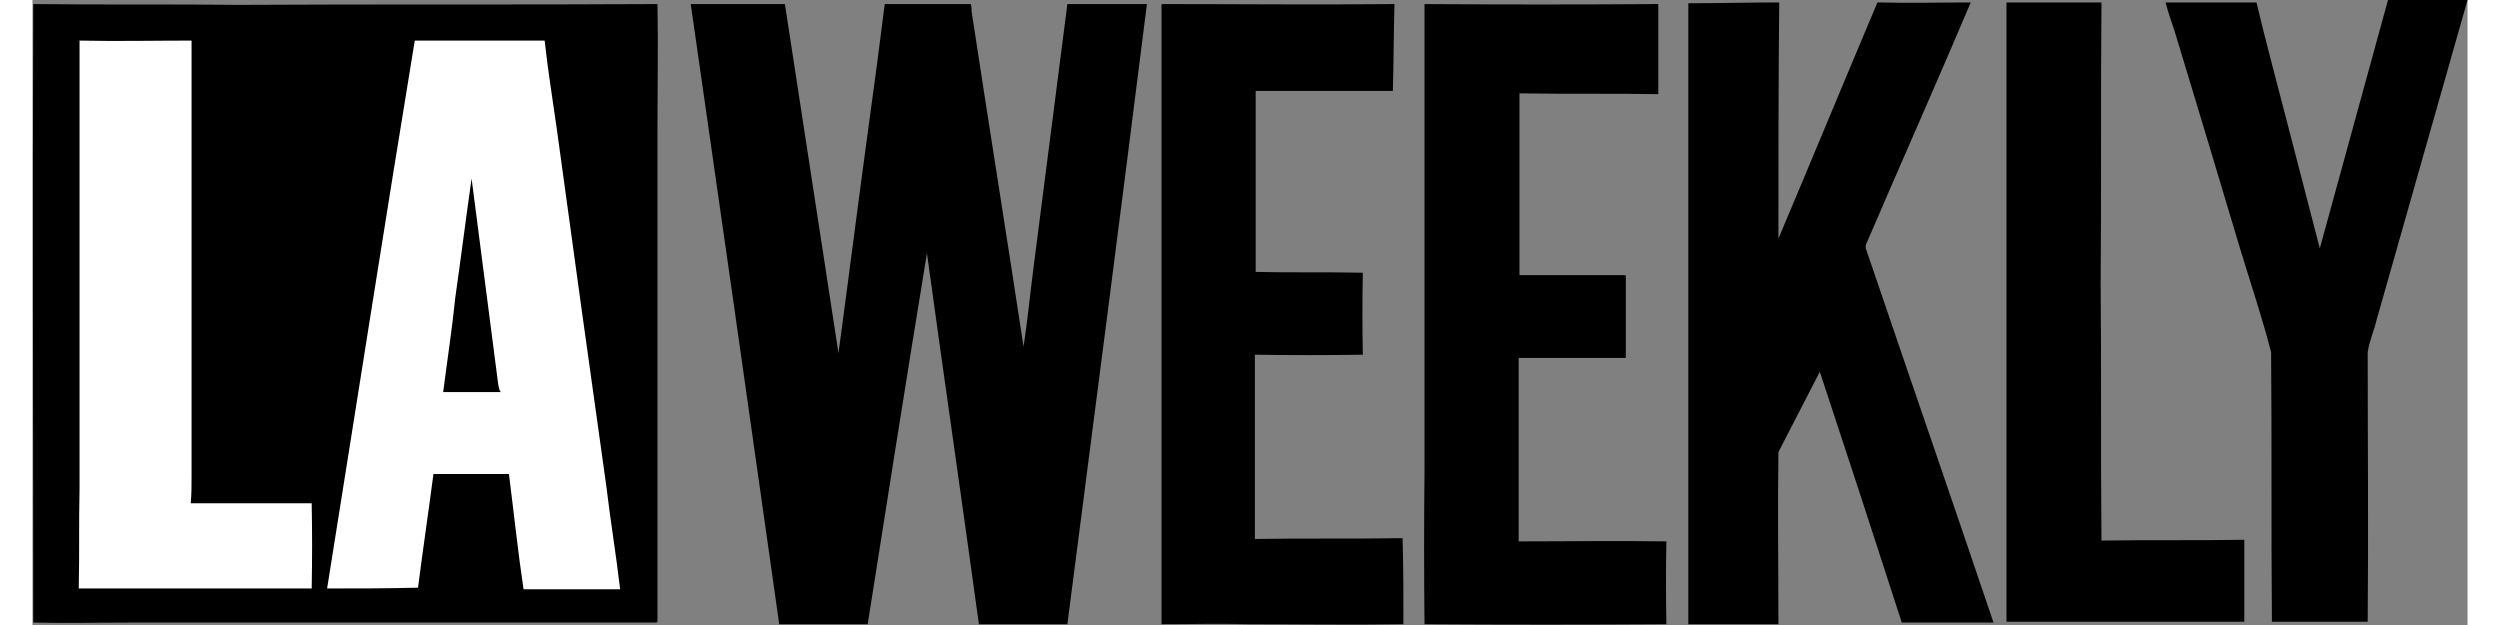 <svg width="120" height="30" viewBox="0 0 300 77" fill="none" xmlns="http://www.w3.org/2000/svg"><rect x="0" y="0" width="300" height="77" fill="#808080" stroke="none"/><g clip-path="url(#clip0_6736_7341)"><path d="M171.5 0.5C181.1 0.567 190.7 0.567 200.3 0.5C200.3 4.2 200.3 7.9 200.3 11.6C194.6 11.5 188.9 11.6 183.2 11.5C183.2 18.967 183.2 26.433 183.2 33.9C187.6 33.9 191.9 33.9 196.3 33.9C196.3 37.3 196.3 40.7 196.3 44.1C191.9 44.1 187.5 44.1 183.1 44.1C183.1 50.5 183.1 57 183.1 63.5C183.1 64.6 183.1 65.6 183.1 66.7C189.2 66.7 195.2 66.6 201.3 66.7C201.233 70.1 201.233 73.5 201.3 76.9C191.367 76.967 181.433 76.967 171.5 76.9C171.433 70.567 171.433 64.233 171.5 57.9C171.5 38.8 171.5 19.6 171.5 0.5ZM290.2 0C293.467 0 296.733 0 300 0C296.267 13.133 292.533 26.267 288.8 39.4C288.5 40.7 287.9 42 287.7 43.4C287.7 54.5 287.8 65.6 287.7 76.6C283.767 76.6 279.833 76.6 275.9 76.6C275.8 65.5 275.9 54.5 275.8 43.4C274.7 39.1 273.3 35 272 30.7C269.333 21.767 266.633 12.8 263.9 3.8C263.5 2.6 263.1 1.5 262.8 0.3C266.6 0.3 270.3 0.3 274 0.3C275.1 5 276.4 9.7 277.6 14.4C279 19.8 280.4 25.2 281.8 30.6C284.6 20.4 287.4 10.2 290.2 0ZM81.1 0.5C85 0.5 88.9 0.5 92.7 0.5C94.9 14.833 97.1 29.167 99.3 43.5C100.6 33.9 101.8 24.4 103.1 14.9C103.767 10.1 104.4 5.3 105 0.5C108.5 0.5 112 0.5 115.6 0.5C115.7 0.8 115.7 1.1 115.7 1.4C117.8 15.2 120 28.9 122.1 42.7C122.6 39.5 122.9 36.3 123.3 33.2C124.7 22.267 126.1 11.367 127.5 0.5C130.767 0.5 134.033 0.5 137.3 0.5C134.1 26 130.8 51.4 127.5 76.9C123.9 76.9 120.267 76.9 116.6 76.9C114.5 61.6 112.3 46.5 110.2 31.2C107.7 46.4 105.3 61.7 102.9 76.9C99.3 76.9 95.6 76.9 92 76.9C88.4 51.433 84.767 25.967 81.1 0.5ZM139.1 0.5C148.7 0.5 158.2 0.6 167.8 0.5C167.7 4.1 167.7 7.6 167.6 11.2C162 11.2 156.367 11.2 150.7 11.2C150.7 18.6 150.7 26.1 150.7 33.5C155.1 33.6 159.5 33.5 163.9 33.6C163.833 36.933 163.833 40.3 163.9 43.7C159.5 43.767 155.067 43.767 150.6 43.7C150.6 51.233 150.6 58.8 150.6 66.4C156.7 66.3 162.7 66.4 168.8 66.3C168.9 69.9 168.9 73.4 168.9 76.9C162.6 77 156.2 76.9 149.8 76.9C146.2 76.8 142.7 76.9 139.1 76.9C139.1 51.433 139.1 25.967 139.1 0.5ZM204 0.4C207.7 0.4 211.4 0.3 215.2 0.3C215.1 10 215.1 19.7 215.1 29.4C219.2 19.7 223.2 10 227.3 0.3C231.2 0.4 235 0.3 238.8 0.3C234.6 10.2 230.2 20.1 225.9 30.1C225.833 30.3 225.833 30.5 225.9 30.7C231.1 46 236.4 61.3 241.6 76.7C237.8 76.7 234.033 76.7 230.3 76.7C226.967 66.367 223.6 56.067 220.2 45.8C218.5 49.1 216.8 52.4 215.1 55.7C215 62.8 215.1 69.8 215.1 76.9C211.367 76.9 207.667 76.9 204 76.9C204 51.367 204 25.867 204 0.4ZM243.2 0.3C247.067 0.3 250.967 0.3 254.9 0.3C254.8 11.9 254.9 23.4 254.8 35C254.9 45.5 254.8 56 254.9 66.6C260.7 66.5 266.6 66.6 272.5 66.5C272.5 69.9 272.5 73.267 272.5 76.6C262.8 76.6 253 76.6 243.2 76.6C243.2 54.2 243.2 31.8 243.2 9.4C243.2 6.4 243.2 3.4 243.2 0.3ZM0.1 76.7C0.1 51.3 0 25.9 0.1 0.5C8.5 0.6 17 0.5 25.4 0.6C42.6 0.5 59.8 0.6 77 0.5C77.1 5.7 77 10.9 77 16.1C77 36.233 77 56.4 77 76.6C77 76.6 76.9 76.7 76.8 76.7C55.133 76.7 33.467 76.7 11.8 76.7C7.9 76.7 4 76.8 0.1 76.7Z" fill="black"/><path fill-rule="evenodd" clip-rule="evenodd" d="M63.1 5C63.5 8.7 64.1 12.3 64.6 15.9C66.6 30.567 68.633 45.233 70.7 59.9C71.2 64.1 71.9 68.3 72.4 72.6C68.4 72.6 64.433 72.6 60.5 72.6C59.8 67.9 59.3 63.1 58.7 58.4C55.633 58.4 52.533 58.4 49.4 58.4C48.8 63 48.1 67.7 47.5 72.4C43.7 72.5 40 72.5 36.3 72.5C39.9 50 43.4 27.5 47.1 5C52.434 5 57.767 5 63.1 5ZM52.1 36.6C51.7 40.5 51.1 44.4 50.6 48.3C53 48.3 55.4 48.3 57.7 48.3C57.5 48.1 57.5 47.8 57.4 47.5C56.3 39 55.2 30.5 54.1 22C53.4 26.9 52.8 31.7 52.1 36.6ZM19.6 5C19.6 22.867 19.6 40.767 19.6 58.7C19.6 59.8 19.6 60.9 19.5 62C24.5 62 29.5 62 34.4 62C34.467 65.467 34.467 68.967 34.4 72.5C24.9 72.5 15.3 72.5 5.7 72.5C5.8 68.4 5.7 64.3 5.8 60.3C5.8 41.833 5.8 23.4 5.8 5C10.4 5.1 15 5 19.6 5Z" fill="white"/></g><defs><clipPath id="clip0_6736_7341"><rect width="300" height="77" fill="white"/></clipPath></defs></svg>